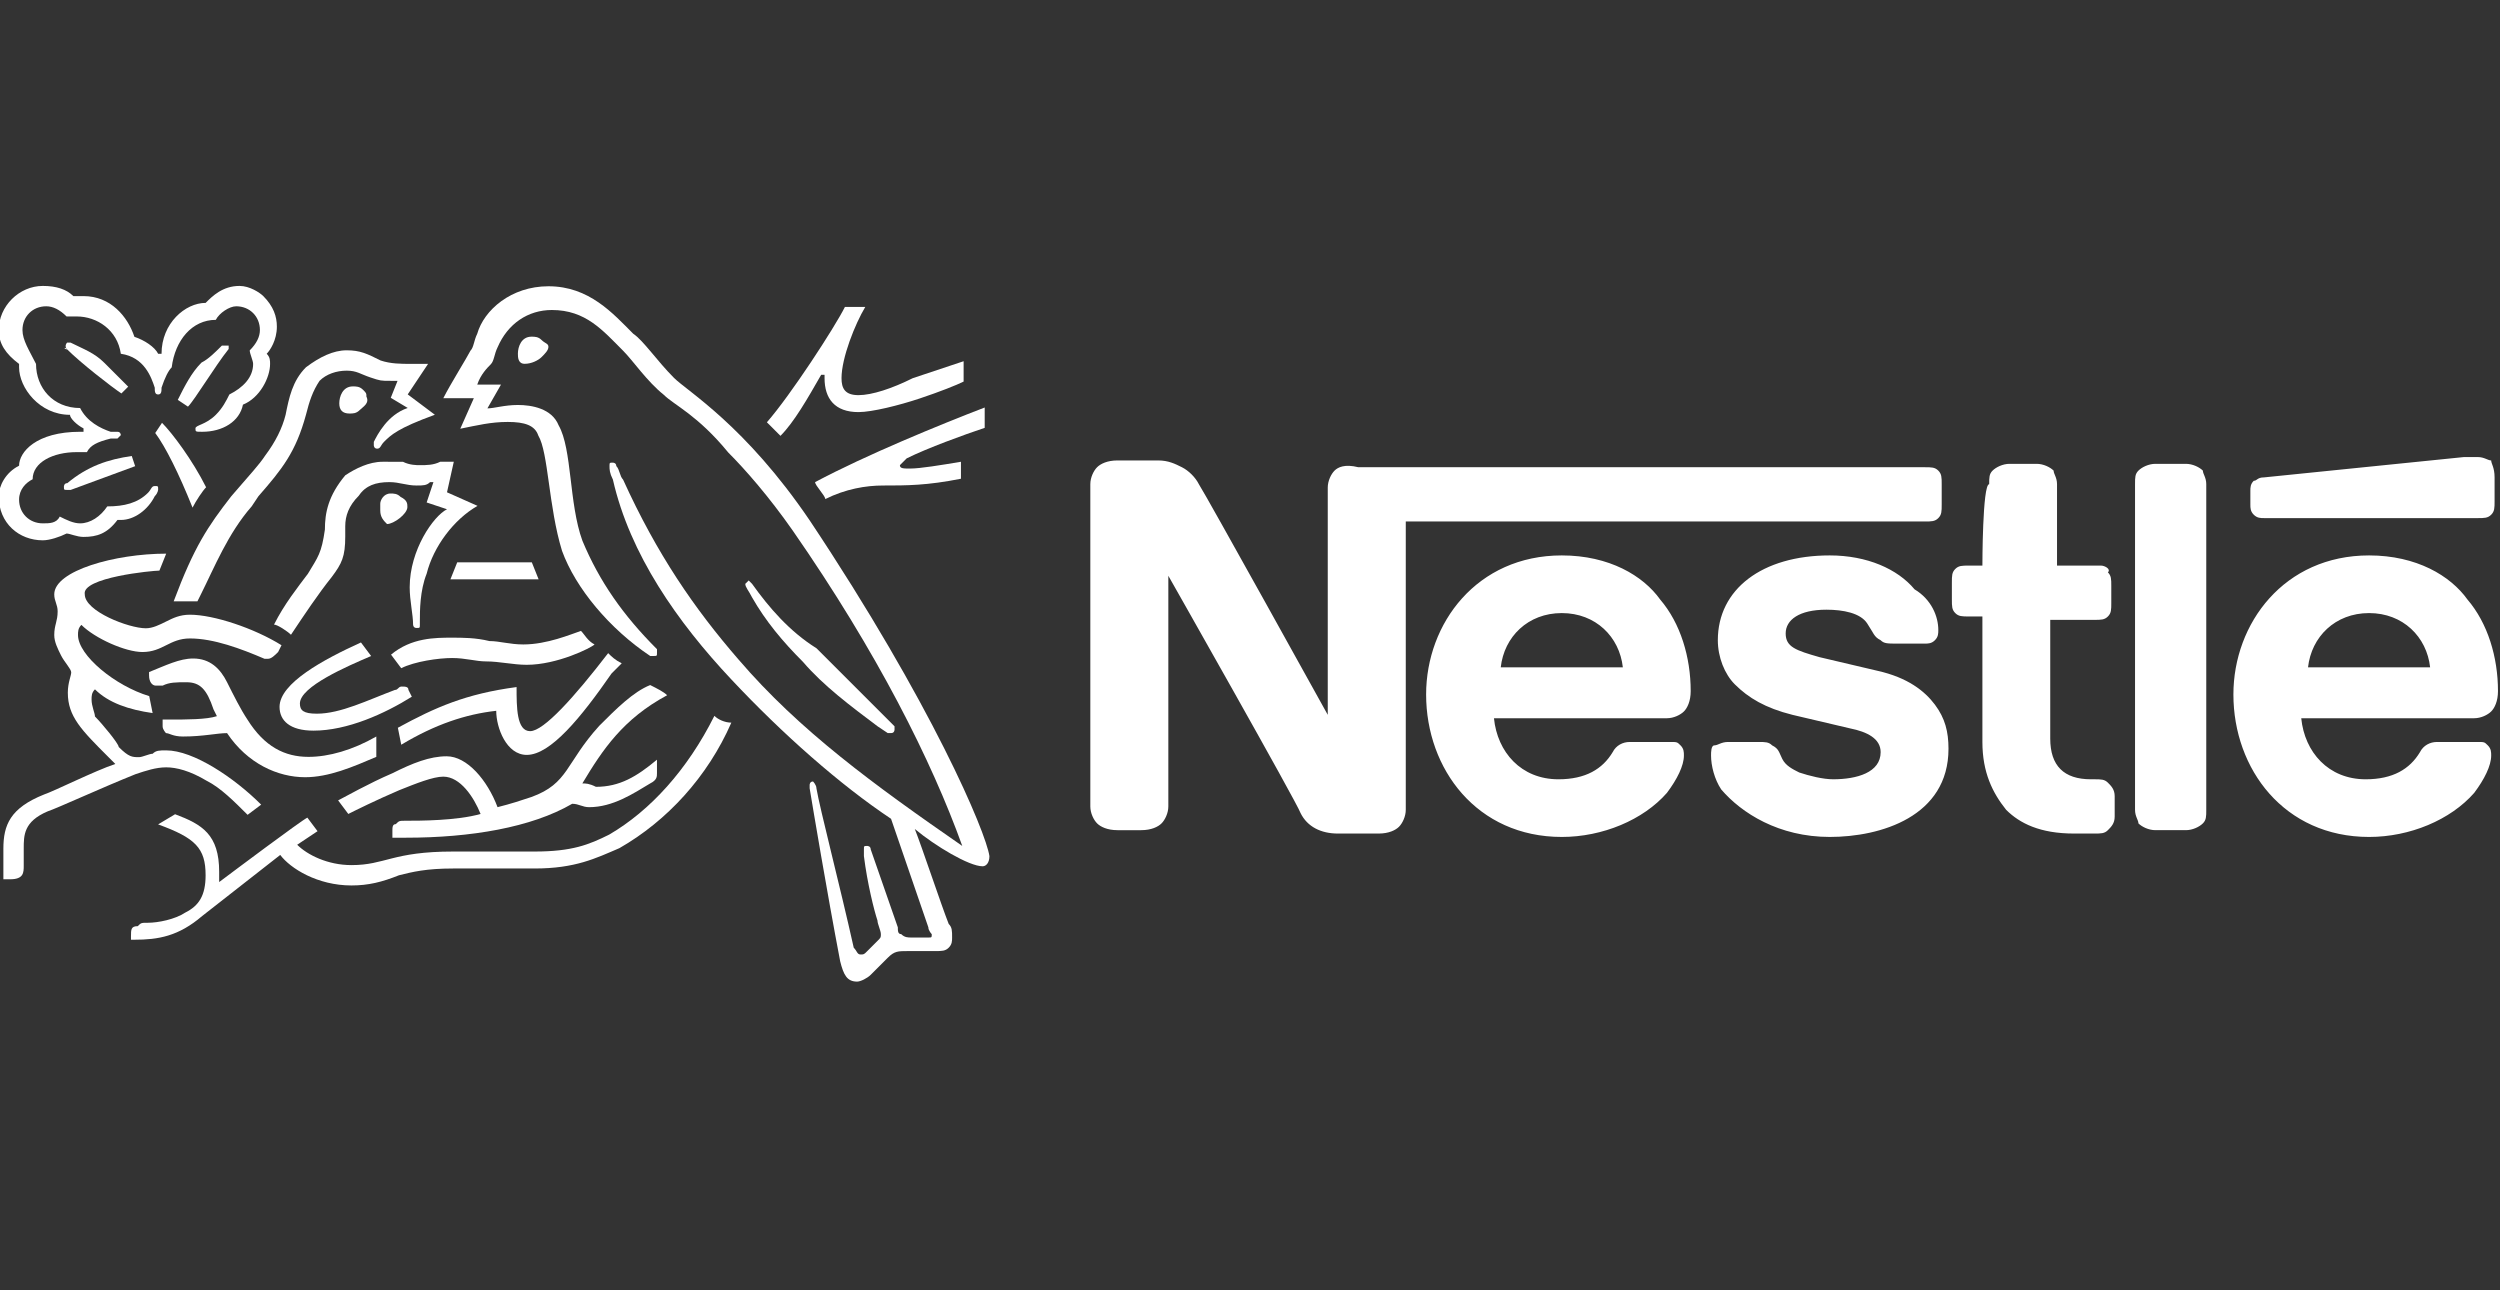 <?xml version="1.0" encoding="utf-8"?>
<!-- Generator: Adobe Illustrator 28.1.0, SVG Export Plug-In . SVG Version: 6.00 Build 0)  -->
<svg version="1.0" id="Layer_1" xmlns="http://www.w3.org/2000/svg" xmlns:xlink="http://www.w3.org/1999/xlink" x="0px" y="0px"
	 viewBox="0 0 155 80" enable-background="new 0 0 155 80" xml:space="preserve">
<rect x="0" y="0" width="155" height="80" fill="#333333" stroke="none"/>
<g id="layer1_00000007416203276340906490000004230728552020771517_" transform="translate(52.44,-476.816)">
	<g id="g15902" transform="matrix(2.103,0,0,-2.103,-945.438,1967.815)">
		<g>
			<g id="g15904">
				<g id="g15910" transform="translate(500.675,698.212)">
					<path id="path15912" fill="#fff" d="M-36.7-3.1c-0.1-0.1-0.2-0.3-0.2-0.5v-6.7h0c0,0-3.6,6.5-3.8,6.8
						C-40.8-3.3-41-3.1-41.2-3c-0.2,0.1-0.4,0.2-0.7,0.2h-1.2c-0.3,0-0.5-0.1-0.6-0.2c-0.1-0.1-0.2-0.3-0.2-0.5V-13
						c0-0.2,0.1-0.4,0.2-0.5c0.1-0.1,0.3-0.2,0.6-0.2h0.7c0.3,0,0.5,0.1,0.6,0.2c0.1,0.1,0.2,0.3,0.2,0.5v6.8h0c0,0,3.8-6.7,3.9-7
						c0.2-0.4,0.6-0.6,1.1-0.6h1.2c0.3,0,0.5,0.1,0.6,0.2c0.1,0.1,0.2,0.3,0.2,0.5v8.5h15.3c0.2,0,0.3,0,0.4,0.1
						c0.1,0.1,0.1,0.2,0.1,0.4v0.6c0,0.2,0,0.3-0.1,0.4c-0.1,0.1-0.2,0.1-0.4,0.1h-16.7C-36.4-2.9-36.6-3-36.7-3.1 M-30-5.6
						c-2.5,0-4-2-4-4.1c0-2.2,1.5-4.2,4-4.2c1.2,0,2.4,0.5,3.1,1.3c0.3,0.4,0.5,0.8,0.5,1.1c0,0.1,0,0.2-0.1,0.3
						c-0.1,0.1-0.1,0.1-0.3,0.1h-1.2c-0.2,0-0.4-0.1-0.5-0.3c-0.3-0.5-0.8-0.8-1.6-0.8c-1.1,0-1.8,0.8-1.9,1.8h5.1
						c0.2,0,0.4,0.1,0.5,0.2c0.1,0.1,0.2,0.3,0.2,0.6c0,1-0.3,2-0.9,2.7C-27.6-6.2-28.6-5.6-30-5.6 M-22.1-5.6c-2,0-3.3-1-3.3-2.5
						c0-0.5,0.2-1,0.5-1.3c0.4-0.4,0.9-0.7,1.7-0.9l1.7-0.4c0.5-0.1,0.9-0.3,0.9-0.7c0-0.6-0.7-0.8-1.4-0.8c-0.3,0-0.7,0.1-1,0.2
						c-0.2,0.1-0.4,0.2-0.5,0.4c-0.1,0.2-0.1,0.3-0.3,0.4c-0.1,0.1-0.2,0.1-0.4,0.1h-0.9c-0.2,0-0.3-0.1-0.4-0.1s-0.1-0.2-0.1-0.3
						c0-0.3,0.1-0.7,0.3-1c0.6-0.7,1.7-1.4,3.2-1.4c1.5,0,3.5,0.6,3.5,2.6c0,0.5-0.1,0.9-0.4,1.3c-0.3,0.4-0.8,0.8-1.7,1l-1.7,0.4
						c-0.7,0.2-1,0.3-1,0.7c0,0.4,0.4,0.7,1.2,0.7c0.5,0,1-0.1,1.2-0.4c0.2-0.3,0.2-0.4,0.4-0.5c0.1-0.1,0.2-0.1,0.5-0.1h0.8
						c0.1,0,0.2,0,0.3,0.1c0.1,0.1,0.1,0.2,0.1,0.3c0,0.4-0.2,0.9-0.7,1.2C-20.1-6-21-5.6-22.1-5.6 M-17.6-5.9H-18
						c-0.2,0-0.3,0-0.4-0.1c-0.1-0.1-0.1-0.2-0.1-0.4v-0.5c0-0.2,0-0.3,0.1-0.4c0.1-0.1,0.2-0.1,0.4-0.1h0.4v-3.7
						c0-0.9,0.3-1.5,0.7-2c0.4-0.4,1-0.7,2-0.7h0.6c0.2,0,0.3,0,0.4,0.1c0.1,0.1,0.2,0.2,0.2,0.4v0.6c0,0.2-0.1,0.3-0.2,0.4
						c-0.1,0.1-0.2,0.1-0.4,0.1h-0.1c-0.4,0-0.7,0.1-0.9,0.3c-0.2,0.2-0.3,0.5-0.3,0.9v3.5h1.3c0.2,0,0.3,0,0.4,0.1
						c0.1,0.1,0.1,0.2,0.1,0.4v0.5c0,0.2,0,0.3-0.1,0.4C-13.8-6-14-5.9-14.1-5.9h-1.3v2.4c0,0.2-0.1,0.3-0.1,0.4
						c-0.1,0.1-0.3,0.2-0.5,0.2h-0.8c-0.2,0-0.4-0.1-0.5-0.2c-0.1-0.1-0.1-0.2-0.1-0.4C-17.6-3.5-17.6-5.9-17.6-5.9z M-13.1-13.1
						c0-0.2,0.1-0.3,0.1-0.4c0.1-0.1,0.3-0.2,0.5-0.2h0.9c0.2,0,0.4,0.1,0.5,0.2c0.1,0.1,0.1,0.2,0.1,0.4v9.6c0,0.2-0.1,0.3-0.1,0.4
						c-0.1,0.1-0.3,0.2-0.5,0.2h-0.9c-0.2,0-0.4-0.1-0.5-0.2c-0.1-0.1-0.1-0.2-0.1-0.4V-13.1z M-31.8-8.9C-31.7-8-31-7.3-30-7.3
						c1,0,1.7-0.7,1.8-1.6C-28.2-8.9-31.8-8.9-31.8-8.9z M-3-4.5c0.2,0,0.3,0,0.4,0.1C-2.5-4.3-2.5-4.2-2.5-4v0.7
						c0,0.3-0.1,0.4-0.1,0.5C-2.7-2.8-2.8-2.7-3-2.7c-0.1,0-0.2,0-0.4,0l-5.9-0.6c-0.2,0-0.2-0.1-0.3-0.1c-0.1-0.1-0.1-0.2-0.1-0.3
						v-0.4c0-0.1,0-0.2,0.1-0.3c0.1-0.1,0.2-0.1,0.3-0.1L-3-4.5L-3-4.5z M-6.2-5.6c-2.5,0-4-2-4-4.1c0-2.2,1.5-4.2,4-4.2
						c1.2,0,2.4,0.5,3.1,1.3c0.3,0.4,0.5,0.8,0.5,1.1c0,0.1,0,0.2-0.1,0.3c-0.1,0.1-0.1,0.1-0.3,0.1h-1.2c-0.2,0-0.4-0.1-0.5-0.3
						c-0.3-0.5-0.8-0.8-1.6-0.8c-1.1,0-1.8,0.8-1.9,1.8h5.1c0.2,0,0.4,0.1,0.5,0.2c0.1,0.1,0.2,0.3,0.2,0.6c0,1-0.3,2-0.9,2.7
						C-3.8-6.2-4.8-5.6-6.2-5.6 M-8-8.9C-7.9-8-7.2-7.3-6.2-7.3c1,0,1.7-0.7,1.8-1.6H-8z"/>
				</g>
				<g id="g15914" transform="translate(471,695.347)">
					<path id="path15916" fill="#fff" d="M-22.5-1.7c-1.9,2.8-3.6,3.8-4,4.2C-27,3-27.4,3.6-27.7,3.8c-0.6,0.6-1.3,1.4-2.5,1.4
						c-1.1,0-1.9-0.7-2.1-1.4c-0.1-0.2-0.1-0.4-0.2-0.5c-0.1-0.2-0.6-1-0.8-1.4h0.9L-32.8,1c0.5,0.1,0.9,0.2,1.4,0.2
						c0.5,0,0.8-0.1,0.9-0.4c0.3-0.5,0.3-2.1,0.7-3.4c0.4-1.1,1.4-2.3,2.6-3.1c0,0,0,0,0.1,0c0.1,0,0.1,0,0.1,0.1c0,0,0,0.1,0,0.1
						c-1,1-1.7,2-2.2,3.2c-0.4,1.1-0.3,2.7-0.7,3.4c-0.2,0.5-0.8,0.6-1.2,0.6c-0.4,0-0.7-0.1-0.9-0.1l0.4,0.7h-0.7
						c0.1,0.3,0.3,0.5,0.4,0.6c0.1,0.1,0.1,0.3,0.2,0.5c0.3,0.7,0.9,1.1,1.6,1.1c1,0,1.5-0.6,2.1-1.2c0.3-0.3,0.7-0.9,1.2-1.3
						c0.3-0.3,1-0.6,1.9-1.7C-24.4-0.2-23.7-1-23-2c2.5-3.6,4.1-6.8,5-9.3l0,0c-2.6,1.8-4.8,3.4-6.6,5.5c-1.3,1.5-2.4,3.1-3.4,5.3
						c-0.1,0.1-0.1,0.3-0.2,0.4c0,0.1-0.1,0.1-0.1,0.1c-0.1,0-0.1,0-0.1-0.1c0-0.1,0-0.2,0.1-0.4c0.5-2.2,1.9-4.2,3.5-5.9
						c1.5-1.6,3.2-3.1,4.7-4.1l1.1-3.2c0-0.1,0.1-0.2,0.1-0.2c0-0.1,0-0.1-0.1-0.1c0,0-0.1,0-0.2,0h-0.3c-0.1,0-0.2,0-0.3,0.1
						c-0.1,0-0.1,0.1-0.1,0.2c-0.1,0.3-0.7,2-0.8,2.3c0,0.1-0.1,0.1-0.1,0.1c-0.1,0-0.1,0-0.1-0.1c0,0,0-0.1,0-0.2
						c0.1-0.8,0.3-1.6,0.4-1.9c0-0.1,0.1-0.3,0.1-0.4c0-0.1,0-0.1-0.1-0.2l-0.3-0.3c-0.1-0.1-0.1-0.1-0.2-0.1
						c-0.1,0-0.1,0.1-0.2,0.2c-0.4,1.8-1,4.1-1.1,4.7c0,0.1-0.1,0.2-0.1,0.2c-0.1,0-0.1-0.1-0.1-0.1c0,0,0-0.1,0-0.1
						c0.1-0.6,0.5-3,0.9-5.1c0.1-0.4,0.2-0.6,0.5-0.6c0.1,0,0.3,0.1,0.4,0.2c0.2,0.2,0.3,0.3,0.5,0.5c0.2,0.2,0.3,0.2,0.6,0.2h0.8
						c0.2,0,0.3,0,0.4,0.1c0.1,0.1,0.1,0.2,0.1,0.3c0,0.2,0,0.3-0.1,0.4c-0.2,0.5-0.8,2.3-1,2.8l0,0c0.6-0.5,1.6-1.1,2-1.1
						c0.1,0,0.2,0.1,0.2,0.3C-17.3-10.9-18.9-7.1-22.5-1.7"/>
				</g>
				<g id="g15918" transform="translate(437.293,706.757)">
					<path id="path15920" fill="#fff" d="M-6.3-7.2C-6.2-7-5.9-6.8-5.7-6.8C-5.3-6.8-5-7.1-5-7.5c0-0.2-0.1-0.4-0.3-0.6
						c0-0.1,0.1-0.3,0.1-0.4c0-0.4-0.3-0.7-0.7-0.9C-6-9.6-6.1-9.8-6.3-10c-0.3-0.3-0.6-0.3-0.6-0.4c0-0.1,0-0.1,0.2-0.1
						c0.6,0,1.1,0.3,1.2,0.8C-5-9.5-4.7-8.9-4.7-8.5c0,0.1,0,0.2-0.1,0.3c0.1,0.1,0.3,0.4,0.3,0.8c0,0.3-0.1,0.6-0.4,0.9
						C-5-6.4-5.3-6.2-5.6-6.2c-0.5,0-0.8-0.3-1-0.5c-0.6,0-1.3-0.6-1.3-1.5H-8C-8.1-8-8.4-7.8-8.7-7.7c-0.2,0.6-0.7,1.2-1.5,1.2
						c-0.1,0-0.2,0-0.3,0c-0.2,0.2-0.5,0.3-0.9,0.3c-0.7,0-1.3-0.6-1.3-1.3c0-0.4,0.2-0.7,0.6-1c0,0,0-0.1,0-0.1
						c0-0.6,0.6-1.4,1.5-1.4c0-0.1,0.2-0.3,0.4-0.4v-0.1h-0.1c-1.3,0-1.8-0.6-1.8-1c-0.4-0.2-0.6-0.6-0.6-0.9c0-0.8,0.6-1.3,1.3-1.3
						c0.2,0,0.5,0.1,0.7,0.2c0.1,0,0.3-0.1,0.5-0.1c0.4,0,0.7,0.1,1,0.5c0,0,0.1,0,0.1,0c0.4,0,0.8,0.3,1,0.7
						c0.1,0.1,0.1,0.2,0.1,0.2c0,0.1,0,0.1-0.1,0.1c-0.1,0-0.1-0.1-0.2-0.2c-0.3-0.3-0.7-0.4-1.2-0.4c-0.2-0.3-0.5-0.5-0.8-0.5
						c-0.2,0-0.4,0.1-0.6,0.2c-0.1-0.2-0.3-0.2-0.5-0.2c-0.4,0-0.7,0.3-0.7,0.7c0,0.3,0.2,0.5,0.4,0.6c0,0.5,0.6,0.8,1.3,0.8
						c0.1,0,0.2,0,0.3,0c0.1,0.2,0.3,0.3,0.7,0.4c0.1,0,0.1,0,0.2,0c0,0,0.1,0.1,0.1,0.1c0,0,0,0.1-0.1,0.1c0,0-0.1,0-0.2,0
						c-0.3,0.1-0.7,0.3-0.9,0.7c-0.8,0-1.3,0.6-1.3,1.3v0C-11.8-8.1-12-7.8-12-7.5c0,0.4,0.3,0.7,0.7,0.7c0.2,0,0.4-0.1,0.6-0.3
						c0.1,0,0.2,0,0.3,0c0.6,0,1.2-0.4,1.3-1.1c0.7-0.1,0.9-0.7,1-1c0-0.1,0-0.2,0.1-0.2c0.1,0,0.1,0.1,0.1,0.2
						c0.1,0.3,0.2,0.5,0.3,0.6C-7.5-7.8-7-7.2-6.3-7.2"/>
				</g>
				<g id="g15922" transform="translate(440.151,699.059)">
					<path id="path15924" fill="#fff" d="M-7.7-3.5c-0.2-0.3-0.4-0.5-1-1.2c-0.7-0.9-1.1-1.5-1.7-3.1c0.1,0,0.3,0,0.4,0
						c0.1,0,0.1,0,0.3,0l0.1,0.2C-9.2-6.8-8.8-5.8-8.1-5l0.2,0.3c0.7,0.8,1.1,1.3,1.4,2.4c0.1,0.4,0.2,0.7,0.4,1
						c0.2,0.2,0.5,0.3,0.8,0.3c0.3,0,0.4-0.1,0.7-0.2c0.3-0.1,0.3-0.1,0.6-0.1c0.1,0,0.2,0,0.2,0L-4-1.8l0.5-0.3
						c-0.6-0.2-0.9-0.8-1-1c0-0.1,0-0.1,0-0.1c0,0,0-0.1,0.1-0.1c0.1,0,0.1,0.1,0.2,0.2C-4-2.9-3.8-2.7-2.7-2.3l-0.8,0.6l0.6,0.9
						h-0.5c-0.3,0-0.6,0-0.9,0.1c-0.4,0.2-0.6,0.3-1,0.3c-0.4,0-0.8-0.2-1.2-0.5C-6.9-1.3-7-1.8-7.1-2.3C-7.2-2.7-7.4-3.1-7.7-3.5"
						/>
				</g>
				<g id="g15926" transform="translate(442.409,692.373)">
					<path id="path15928" fill="#fff" d="M-8.7-0.3c-0.3-0.4-0.7-0.9-1-1.5c0.1,0,0.4-0.2,0.5-0.3C-8.8-1.5-8.4-0.9-8-0.4
						c0.3,0.4,0.4,0.6,0.4,1.2c0,0.1,0,0.2,0,0.3c0,0.3,0.1,0.6,0.4,0.9C-7,2.3-6.7,2.4-6.3,2.4c0.3,0,0.5-0.1,0.8-0.1
						c0.2,0,0.3,0,0.4,0.1l0.1,0l-0.2-0.6l0.6-0.2c-0.4-0.2-1.1-1.2-1.1-2.3c0-0.4,0.1-0.8,0.1-1.1c0,0,0-0.1,0.1-0.1
						c0.1,0,0.1,0,0.1,0.1l0,0.1c0,0.3,0,0.9,0.2,1.4c0.2,0.8,0.8,1.6,1.5,2l-0.9,0.4L-4.4,3L-4.8,3C-5,2.9-5.2,2.9-5.4,2.9
						c-0.1,0-0.3,0-0.5,0.1C-6.1,3-6.2,3-6.5,3c-0.4,0-0.8-0.2-1.1-0.4C-8.1,2-8.2,1.5-8.2,1C-8.3,0.3-8.4,0.2-8.7-0.3"/>
				</g>
				<g id="g15930" transform="translate(467.603,691.774)">
					<path id="path15932" fill="#fff" d="M-20.8,0c0,0-0.1,0.1-0.1,0.1C-21,0-21,0-21,0c0-0.1,0.1-0.2,0.2-0.4
						c0.4-0.7,0.9-1.3,1.5-1.9c0.6-0.7,1.4-1.3,2.2-1.9l0.3-0.2c0,0,0.1,0,0.1,0c0.1,0,0.1,0.1,0.1,0.1c0,0,0,0.1,0,0.1
						c-0.7,0.7-1.5,1.5-2.3,2.3C-19.7-1.4-20.3-0.7-20.8,0"/>
				</g>
				<g id="g15934" transform="translate(436.007,696.221)">
					<path id="path15936" fill="#fff" d="M-5.7-2.2C-5.6-2-5.4-1.7-5.3-1.6c-0.4,0.8-1,1.6-1.3,1.9L-6.8,0
						C-6.5-0.4-6.1-1.2-5.7-2.2"/>
				</g>
				<g id="g15938" transform="translate(428.81,705.087)">
					<path id="path15940" fill="#fff" d="M-2.2-6.4C-2.3-6.4-2.3-6.3-2.2-6.4c-0.1,0.1,0,0.2,0,0.2c0,0,0,0,0.1,0
						c0.4-0.2,0.7-0.3,1-0.6C-0.9-7-0.7-7.2-0.4-7.5l-0.2-0.2C-0.9-7.5-1.8-6.8-2.2-6.4"/>
				</g>
				<g id="g15942" transform="translate(435.772,701.798)">
					<path id="path15944" fill="#fff" d="M-5.6-4.8l-0.3,0.2c0.2,0.4,0.4,0.8,0.7,1.1C-5-3.4-4.8-3.2-4.6-3C-4.6-3-4.5-3-4.5-3
						C-4.4-3-4.4-3-4.4-3c0,0,0,0,0-0.1C-4.8-3.6-5.4-4.6-5.6-4.8"/>
				</g>
				<g id="g15946" transform="translate(429.115,697.243)">
					<path id="path15948" fill="#fff" d="M-2.4-2.7c-0.1,0-0.1,0-0.1,0c-0.1,0-0.1,0-0.1,0.1c0,0,0,0.1,0.1,0.1
						C-1.9-2-1.3-1.8-0.6-1.7L-0.5-2L-2.4-2.7z"/>
				</g>
				<g id="g15950" transform="translate(454.299,704.861)">
					<path id="path15952" fill="#fff" d="M-14.4-6.3c0,0.2,0.1,0.5,0.4,0.5c0.1,0,0.2,0,0.3-0.1c0.1-0.1,0.2-0.1,0.2-0.2
						c0-0.1-0.1-0.2-0.2-0.3c-0.1-0.1-0.3-0.2-0.5-0.2C-14.4-6.6-14.4-6.4-14.4-6.3"/>
				</g>
				<g id="g15954" transform="translate(444.333,701.995)">
					<path id="path15956" fill="#fff" d="M-9.7-4.9c0,0.2,0.1,0.5,0.4,0.5c0.1,0,0.2,0,0.3-0.1c0.1-0.1,0.1-0.1,0.1-0.2
						C-8.8-4.9-9-5-9.1-5.1c-0.1-0.1-0.2-0.1-0.3-0.1C-9.6-5.2-9.7-5.1-9.7-4.9"/>
				</g>
				<g id="g15958" transform="translate(446.641,695.937)">
					<path id="path15960" fill="#fff" d="M-10.8-2c0,0.1,0,0.1,0,0.2c0,0.1,0.1,0.3,0.3,0.3c0.1,0,0.2,0,0.3-0.1
						C-10-1.7-10-1.8-10-1.9c0-0.2-0.4-0.5-0.6-0.5C-10.7-2.3-10.8-2.2-10.8-2"/>
				</g>
				<g id="g15962" transform="translate(442.772,683.546)">
					<path id="path15964" fill="#fff" d="M-8.9,3.9c-0.7,0-1,0.3-1,0.7c0,0.7,1.3,1.4,2.4,1.9l0.3-0.4c-0.7-0.3-2.1-0.9-2.1-1.4
						c0-0.2,0.1-0.3,0.5-0.3c0.7,0,1.5,0.4,2.3,0.7c0.1,0,0.1,0.1,0.2,0.1c0.1,0,0.2,0,0.2-0.1L-6,4.9C-6.8,4.4-7.9,3.9-8.9,3.9"/>
				</g>
				<g id="g15966" transform="translate(446.425,683.173)">
					<path id="path15968" fill="#fff" d="M-10.7,4.1c-0.7-0.4-1.4-0.6-2-0.6c-0.7,0-1.3,0.3-1.8,1.1c-0.2,0.3-0.4,0.7-0.6,1.1
						c-0.2,0.4-0.5,0.7-1,0.7c-0.4,0-0.8-0.2-1.3-0.4l0-0.1c0-0.2,0.1-0.3,0.2-0.3c0.1,0,0.1,0,0.2,0c0.2,0.1,0.4,0.1,0.7,0.1
						c0.4,0,0.6-0.2,0.8-0.8l0.1-0.2c-0.3-0.1-0.9-0.1-1.4-0.1h-0.2l0-0.2c0-0.1,0.1-0.2,0.1-0.2c0.1,0,0.2-0.1,0.5-0.1
						c0.6,0,1,0.1,1.3,0.1c0.6-0.9,1.5-1.3,2.3-1.3c0.7,0,1.4,0.3,2.1,0.6L-10.7,4.1z"/>
				</g>
				<g id="g15970" transform="translate(447.76,682.731)">
					<path id="path15972" fill="#fff" d="M-11.3,4.3l-0.1,0.5c1.1,0.6,2,1,3.5,1.2c0-0.6,0-1.3,0.4-1.3c0.4,0,1.3,1,2.3,2.3
						C-5.1,6.9-5,6.8-4.8,6.7l-0.3-0.3C-6,5.1-6.9,4-7.6,4c-0.6,0-0.9,0.8-0.9,1.3C-9.4,5.2-10.3,4.9-11.3,4.3"/>
				</g>
				<g id="g15974" transform="translate(473.74,702.437)">
					<path id="path15976" fill="#fff" d="M-23.8-5.1c-0.4,0-0.5,0.2-0.5,0.5c0,0.6,0.4,1.6,0.7,2.1h-0.6
						c-0.3-0.6-1.6-2.6-2.3-3.4l0.4-0.4c0.4,0.4,0.8,1.1,1.2,1.8h0.1c0,0,0-0.1,0-0.1c0-0.6,0.3-1,1-1c0.4,0,1.2,0.2,1.8,0.4
						c0.6,0.2,1.1,0.4,1.3,0.5v0.6c-0.3-0.1-0.9-0.3-1.5-0.5C-22.8-4.9-23.4-5.1-23.8-5.1"/>
				</g>
				<g id="g15978" transform="translate(476.361,698.873)">
					<path id="path15980" fill="#fff" d="M-25-3.4c0.6,0.3,1.7,0.7,2.3,0.9v0.6c-1.3-0.5-3.5-1.4-5-2.2c0-0.1,0.3-0.4,0.3-0.5
						c0.6,0.3,1.2,0.4,1.7,0.4c0.7,0,1.3,0,2.3,0.2v0.5c-0.6-0.1-1.2-0.2-1.5-0.2c-0.2,0-0.3,0-0.3,0.1C-25.1-3.5-25.1-3.5-25-3.4"
						/>
				</g>
			</g>
		</g>
	</g>
	<g id="g15982" transform="matrix(2.103,0,0,-2.103,3.246,510)">
		<path id="path15984" fill="#fff" d="M-13-0.8l-0.2-0.5h2.6l-0.2,0.5H-13z"/>
	</g>
	<g id="g15986" transform="matrix(2.103,0,0,-2.103,-945.438,1967.815)">
		<g>
			<g id="g15988">
				<g id="g15994" transform="translate(433.13,687.964)">
					<path id="path15996" fill="#fff" d="M-4.3,1.8C-4,1.8-3.8,1.9-3.6,2c0.2,0.1,0.4,0.2,0.7,0.2c0.7,0,1.5-0.3,2.2-0.6
						c0,0,0.1,0,0.1,0c0.1,0,0.2,0.1,0.3,0.2l0.1,0.2c-0.8,0.5-2,0.9-2.7,0.9c-0.3,0-0.5-0.1-0.7-0.2c-0.2-0.1-0.4-0.2-0.6-0.2
						c-0.5,0-1.8,0.5-1.8,1C-6.1,4-4,4.2-3.8,4.2l0.2,0.5c-1.5,0-3.3-0.5-3.3-1.2c0-0.2,0.1-0.3,0.1-0.5c0-0.3-0.1-0.4-0.1-0.7
						c0-0.2,0.1-0.4,0.2-0.6c0.1-0.2,0.3-0.4,0.3-0.5c0-0.1-0.1-0.3-0.1-0.6c0-0.7,0.4-1.1,1.2-1.9l0.2-0.2
						c-0.6-0.2-1.8-0.8-2.1-0.9c-1-0.4-1.2-0.9-1.2-1.6c0-0.3,0-0.6,0-0.9h0.2c0.4,0,0.4,0.2,0.4,0.4c0,0.1,0,0.3,0,0.5
						c0,0.4,0,0.8,0.7,1.1c0.3,0.1,1.6,0.7,2.6,1.1c0.3,0.1,0.6,0.2,0.9,0.2c0.3,0,0.7-0.1,1.2-0.4c0.4-0.2,0.8-0.6,1.2-1l0.4,0.3
						c-0.4,0.4-0.9,0.8-1.4,1.1s-1,0.5-1.4,0.5c-0.2,0-0.3,0-0.4-0.1c-0.1,0-0.3-0.1-0.4-0.1c-0.2,0-0.3,0-0.6,0.3
						C-5-0.9-5.5-0.3-5.7-0.1C-5.7,0-5.8,0.2-5.8,0.4c0,0.1,0,0.2,0.1,0.3C-5.3,0.3-4.7,0.1-4,0l-0.1,0.5c-1,0.3-2.1,1.2-2.1,1.8
						c0,0.1,0,0.2,0.1,0.3C-5.7,2.2-4.8,1.8-4.3,1.8"/>
				</g>
				<g id="g15998" transform="translate(447.259,687.787)">
					<path id="path16000" fill="#fff" d="M-11.1,1.9c0.6,0.5,1.3,0.5,1.8,0.5c0.3,0,0.7,0,1.1-0.1c0.3,0,0.6-0.1,1-0.1
						c0.7,0,1.4,0.3,1.7,0.4c0.1-0.1,0.2-0.3,0.4-0.4c-0.1-0.1-1.1-0.6-2-0.6c-0.4,0-0.8,0.1-1.2,0.1c-0.3,0-0.6,0.1-1,0.1
						c-0.4,0-1.1-0.1-1.5-0.3L-11.1,1.9z"/>
				</g>
				<g id="g16002" transform="translate(465.492,684.282)">
					<path id="path16004" fill="#fff" d="M-19.8,3.6c-0.8-1.6-1.9-2.8-3.1-3.5c-0.6-0.3-1.1-0.5-2.2-0.5h-2.4
						c-0.9,0-1.4-0.1-1.8-0.2c-0.4-0.1-0.7-0.2-1.2-0.2c-0.7,0-1.3,0.3-1.6,0.6l0.6,0.4l-0.3,0.4C-32,0.5-34-1-34.4-1.3l0,0
						c0,0.1,0,0.2,0,0.3c0,1.1-0.5,1.4-1.3,1.7l-0.5-0.3c1.1-0.4,1.4-0.7,1.4-1.5c0-0.6-0.2-0.9-0.6-1.1c-0.3-0.2-0.8-0.3-1.1-0.3
						c-0.2,0-0.2,0-0.3-0.1C-37-2.6-37-2.7-37-2.9V-3h0.1c0.7,0,1.3,0.1,2,0.7l2.3,1.8c0.3-0.4,1.1-0.9,2.1-0.9
						c0.5,0,0.9,0.1,1.4,0.3c0.4,0.1,0.8,0.2,1.6,0.2h2.4c1.2,0,1.8,0.3,2.5,0.6c1.4,0.8,2.6,2.1,3.3,3.7
						C-19.5,3.4-19.7,3.5-19.8,3.6"/>
				</g>
				<g id="g16006" transform="translate(458.099,680.59)">
					<path id="path16008" fill="#fff" d="M-16.3,5.3c0.6,1,1.2,1.9,2.5,2.6c-0.1,0.1-0.3,0.2-0.5,0.3c-0.5-0.2-1-0.7-1.5-1.2
						c-1-1.1-0.9-1.7-2-2.1c-0.3-0.1-0.6-0.2-1-0.3c-0.3,0.8-0.9,1.5-1.5,1.5c-0.5,0-1-0.2-1.6-0.5c-0.7-0.3-1.4-0.7-1.6-0.8
						l0.3-0.4c0.2,0.1,0.8,0.4,1.5,0.7c0.5,0.2,1,0.4,1.3,0.4c0.5,0,0.9-0.6,1.1-1.1c-0.7-0.2-1.8-0.2-2.2-0.2c-0.2,0-0.2,0-0.3-0.1
						c-0.1,0-0.1-0.1-0.1-0.2l0-0.2h0.4c1.9,0,3.7,0.3,4.9,1c0.2,0,0.3-0.1,0.5-0.1c0.7,0,1.3,0.4,1.8,0.7c0.2,0.1,0.2,0.2,0.2,0.3
						c0,0.1,0,0.1,0,0.2l0,0.2c-0.6-0.5-1.1-0.8-1.8-0.8C-16.1,5.3-16.2,5.3-16.3,5.3"/>
				</g>
				<g id="g16010" transform="translate(430.062,650.269)">
				</g>
				<g id="g16014" transform="translate(439.074,650.195)">
				</g>
				<g id="g16018" transform="translate(447.474,650.195)">
				</g>
				<g id="g16022" transform="translate(458.094,650.356)">
				</g>
			</g>
		</g>
	</g>
</g>
</svg>
